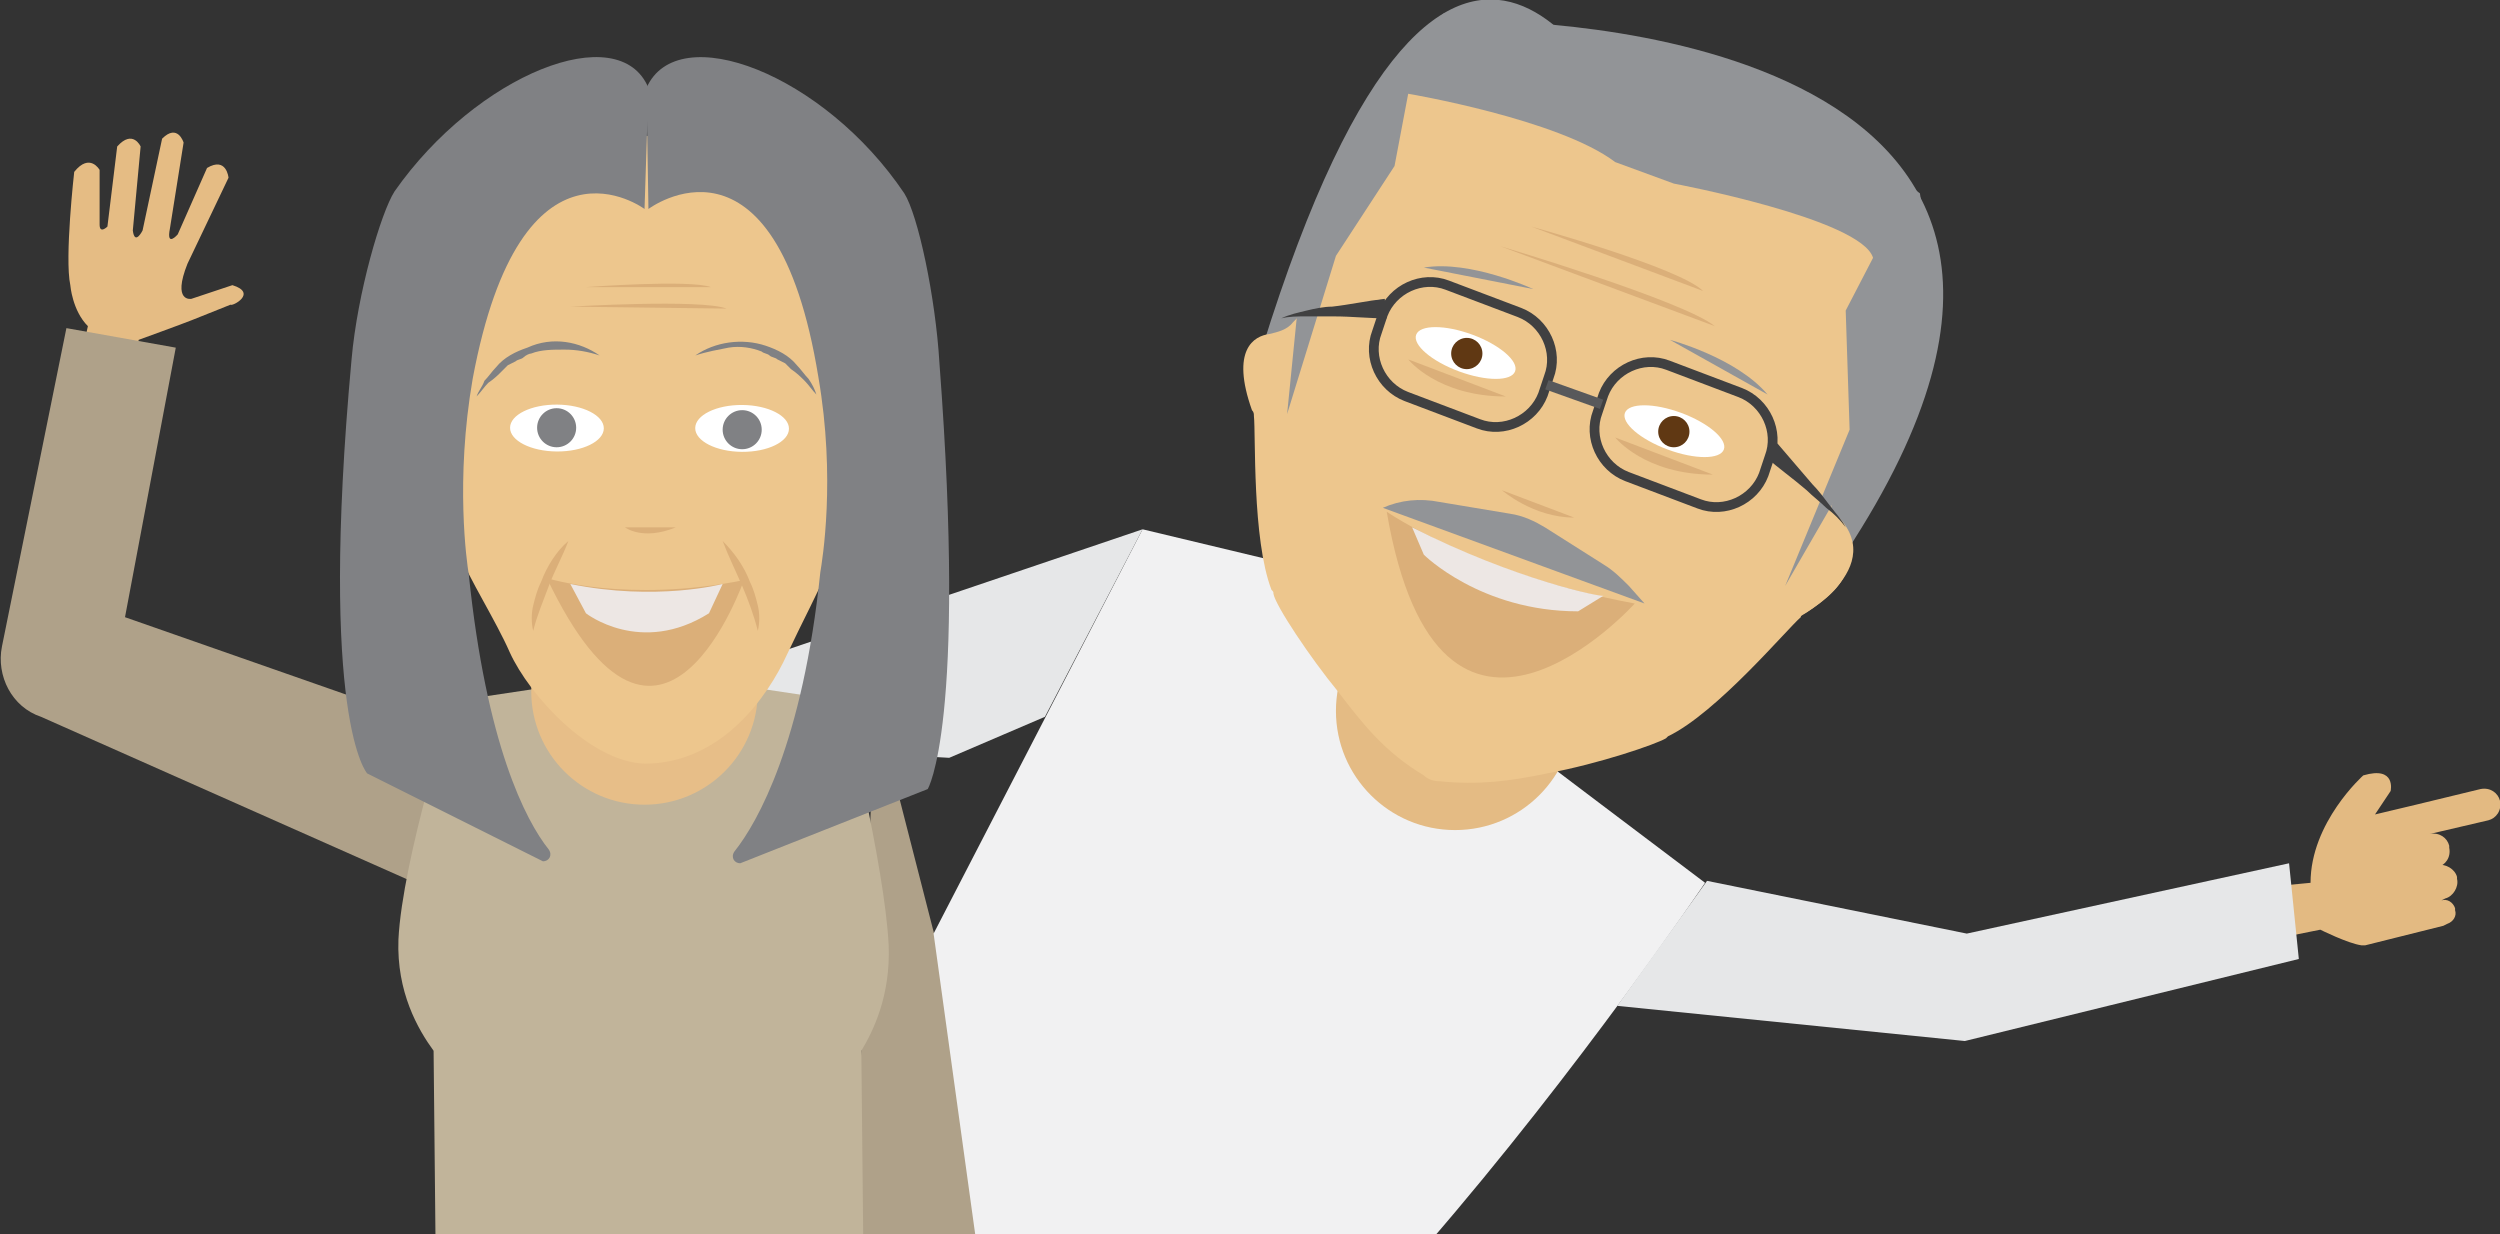 <?xml version="1.0" encoding="utf-8"?>
<!-- Generator: Adobe Illustrator 22.0.1, SVG Export Plug-In . SVG Version: 6.00 Build 0)  -->
<svg version="1.1" id="Layer_1" xmlns="http://www.w3.org/2000/svg" xmlns:xlink="http://www.w3.org/1999/xlink" x="0px" y="0px"
	 width="128px" height="63.2px" viewBox="0 0 128 63.2" style="enable-background:new 0 0 128 63.2;" xml:space="preserve">
<rect x="0" y="0" width="128" height="63.2" fill="#333333" stroke="none"/>
<style type="text/css">
	.st0{fill:#E5BC84;}
	.st1{fill:#AFA189;}
	.st2{fill:#F1F1F2;}
	.st3{fill:#E3BA82;}
	.st4{fill:#E6E7E8;}
	.st5{fill:#C1B49A;}
	.st6{fill:#E7BE88;}
	.st7{fill:#EDC68D;}
	.st8{fill:#FFFFFF;}
	.st9{fill:#808184;}
	.st10{fill:#DBAF79;}
	.st11{fill:#EDE7E4;}
	.st12{fill:#E4BB84;}
	.st13{fill:#929497;}
	.st14{fill:#603813;}
	.st15{fill:none;stroke:#404041;stroke-width:0.5;stroke-miterlimit:10;}
	.st16{fill:#404041;}
	.st17{fill:none;stroke:#58595B;stroke-width:0.5;stroke-miterlimit:10;}
</style>
<g>
	<path class="st0" d="M11.9,14.6l-2.1,0.7c0,0-1,0.2-0.2-1.8l2.1-4.4c0,0-0.1-1.1-1.1-0.5L9.1,12c0,0-0.6,0.7-0.4-0.3l0.7-4.4
		c0,0-0.3-1-1.1-0.2l-1,4.7c0,0-0.4,0.8-0.5,0l0.4-4.3c0,0-0.4-0.9-1.2,0l-0.5,4.1c0,0-0.4,0.4-0.4-0.1l0-2.8c0,0-0.5-0.9-1.3,0.1
		c0,0-0.5,4.4-0.2,5.8c0,0,0.1,1.3,0.9,2.1l-0.2,0.9l2.7,0.3l0.1-0.5l0,0c0,0,2.2-0.8,2.7-1l2-0.8C11.9,15.7,13.2,15,11.9,14.6z"/>
	<path class="st1" d="M3.4,16.8l5.6,1L6.4,31.6l16,5.6l-0.7,8.2L2.1,36.7c-1.5-0.5-2.3-2.1-2-3.6L3.4,16.8z"/>
	<polygon class="st1" points="44.8,36 51.9,63.7 43.7,63.7 	"/>
	<g>
		<g>
			<path class="st2" d="M50,63.7h23.1c7.8-9,14.2-18.5,14.2-18.5L82,41.2L65.6,28.8l-7.1-1.7L47.8,47.8L50,63.7z"/>
		</g>
		<g>
			<path class="st3" d="M118.3,45.2c0-3.1,2.7-5.5,2.7-5.5c1.7-0.5,1.4,0.8,1.4,0.8l-0.8,1.2l2.1-0.5l0,0l3.3-0.8
				c0.5-0.1,0.9,0.2,1,0.6c0.1,0.5-0.2,0.9-0.6,1l-3,0.7c-0.1,0.1-0.2,0.1-0.3,0.1l-0.4,0.1l0,0l0.7-0.2c0.5-0.1,0.9,0.2,1,0.6
				l0,0.1c0.1,0.5-0.2,0.9-0.6,1l-0.6,0.1l0,0l0.6-0.2c0.4-0.1,0.9,0.2,1,0.6l0,0.1c0.1,0.4-0.2,0.9-0.6,1l-0.2,0.1
				c0.3-0.1,0.6,0.1,0.7,0.4l0,0.1c0.1,0.3-0.1,0.6-0.4,0.7l-0.2,0.1l0,0l-4,1c0,0-0.1,0-0.1,0c0,0-0.1,0-0.1,0
				c-0.7-0.1-2.1-0.8-2.1-0.8l-2,0.4l-0.6-2.6L118.3,45.2z"/>
			<polygon class="st4" points="117.7,49.1 117.2,44.2 100.7,47.8 87.4,45.1 82.8,51.5 100.6,53.3 			"/>
		</g>
		<polygon class="st4" points="58.5,27.1 27.5,37.6 48.6,38.8 53.5,36.7 		"/>
	</g>
	<path class="st5" d="M22.3,63.7c7.3,0.1,14.6-0.1,21.9,0l-0.1-9.9h0c0.6-1,1.5-2.8,1.4-5.4c-0.2-4.1-2.3-12.5-2.3-12.5l-4-0.6H27.2
		l-4,0.6c0,0-2.6,8.1-2.8,12.2c-0.1,2.7,1,4.6,1.8,5.7L22.3,63.7z"/>
	<g>
		<circle class="st6" cx="33" cy="35.4" r="5.8"/>
		<path class="st7" d="M43.5,28l-0.8-15.2c-10.8-13.1-19.5-0.1-19.5-0.1l-0.5,15.2c0,0,0.5,0.1,0.8,0.4c0.5,1.3,1.9,3.5,2.6,5.1
			c1,2.2,4.1,5.6,6.9,5.7l0,0c3.9,0,6.3-3.4,7.3-5.6c0.7-1.5,1.7-3.4,2.3-4.8C43,28.1,43.5,28,43.5,28z M32.9,39"/>
		<ellipse transform="matrix(7.344257e-03 -1 1 7.344257e-03 15.716 59.773)" class="st8" cx="38" cy="22" rx="1.2" ry="2.4"/>
		<g>
			<g>
				<g>
					<path class="st9" d="M48.1,18.6c1.4,18.5-0.6,21.8-0.6,21.8l-9.6,3.8c-0.3,0-0.5-0.3-0.3-0.6c1.2-1.5,3.5-5.6,4.4-14.3
						c0.1-0.6,0.8-4.8-0.1-10c-2.2-13.5-8.7-8.6-8.7-8.6l-0.1-6.2c1.6-3.6,9.1-0.7,13.2,5.4C47,11,47.9,15.2,48.1,18.6z"/>
				</g>
			</g>
		</g>
		<g>
			<g>
				<g>
					<path class="st9" d="M18,18.4c-1.7,18.5,0.8,21.2,0.8,21.2l9,4.5c0.3,0,0.5-0.3,0.3-0.6c-1.2-1.5-3.2-5.4-4.1-14.1
						c-0.1-0.6-0.7-4.8,0.2-10C26.7,6,33,10.7,33,10.7l0.2-6.2c-1.5-3.6-8.8-0.7-13,5.3C19.5,10.9,18.3,15,18,18.4z"/>
				</g>
			</g>
		</g>
		<path class="st10" d="M28,29.6c0,0,4.1,1.3,10.1,0.1C38.1,29.6,33.9,42,28,29.6z"/>
		<path class="st11" d="M29.2,29.9l0.8,1.5c0,0,2.8,2.2,6.3,0l0.7-1.5C37,29.9,33.6,30.8,29.2,29.9z"/>
		<circle class="st9" cx="38" cy="22" r="1"/>
		<path class="st10" d="M32,27c0,0,0.9,0.7,2.6,0"/>
		<path class="st9" d="M35.6,18.2c1-0.7,2.4-0.9,3.6-0.5c0.6,0.2,1.2,0.5,1.6,1c0.2,0.2,0.4,0.5,0.6,0.7c0.2,0.3,0.3,0.5,0.4,0.8
			c-0.2-0.2-0.4-0.5-0.6-0.7c-0.2-0.2-0.4-0.4-0.7-0.6c-0.1-0.1-0.2-0.2-0.3-0.3l-0.4-0.2c-0.1-0.1-0.3-0.1-0.4-0.2
			c-0.1-0.1-0.3-0.1-0.4-0.2c-0.5-0.2-1.1-0.3-1.7-0.2C36.8,17.9,36.2,18,35.6,18.2z"/>
		<path class="st9" d="M30.7,18.2c-0.6-0.2-1.2-0.3-1.8-0.3c-0.6,0-1.2,0-1.7,0.2c-0.1,0-0.3,0.1-0.4,0.2c-0.1,0.1-0.3,0.1-0.4,0.2
			l-0.4,0.2c-0.1,0.1-0.2,0.2-0.3,0.3c-0.2,0.2-0.4,0.4-0.7,0.6c-0.2,0.2-0.4,0.5-0.6,0.7c0.1-0.3,0.3-0.5,0.4-0.8
			c0.2-0.2,0.4-0.5,0.6-0.7c0.4-0.5,1-0.8,1.6-1C28.3,17.2,29.7,17.5,30.7,18.2z"/>
		<ellipse transform="matrix(7.344257e-03 -1 1 7.344257e-03 6.406 50.255)" class="st8" cx="28.5" cy="21.9" rx="1.2" ry="2.4"/>
		<circle class="st9" cx="28.5" cy="21.9" r="1"/>
		<path class="st10" d="M29.2,15.7c0,0,6.7-0.4,8,0.1"/>
		<path class="st10" d="M30,14.7c0,0,5.3-0.4,6.4,0"/>
		<g>
			<path class="st10" d="M29.1,27.7c-0.3,0.8-0.7,1.5-1,2.3c-0.3,0.8-0.6,1.5-0.8,2.3c-0.1-0.4-0.1-0.9,0-1.3
				c0.1-0.4,0.2-0.8,0.4-1.2C28,29,28.5,28.2,29.1,27.7z"/>
		</g>
		<g>
			<path class="st10" d="M37,27.7c0.6,0.6,1.1,1.3,1.4,2.1c0.2,0.4,0.3,0.8,0.4,1.2c0.1,0.4,0.1,0.9,0,1.3c-0.2-0.8-0.5-1.6-0.8-2.3
				C37.7,29.3,37.3,28.5,37,27.7z"/>
		</g>
	</g>
	<g>
		<circle class="st12" cx="74.5" cy="36.4" r="6.1"/>
		<path class="st13" d="M76.4,1.1c0,0,36,0,18.1,27.2"/>
		<path class="st13" d="M83.3,6.5c0,0-8.8-20.6-18.7,11.4"/>
		<path class="st7" d="M68.5,35.4c-1.4-1.7-3.2-4.4-3.3-5c0-0.1,0-0.1-0.1-0.2c-1-2.6-0.8-8-0.9-8.9c0-0.1,0-0.2-0.1-0.3
			c-1.1-3.1,0.1-3.8,0.9-3.9c0.4-0.1,0.9-0.2,1.2-0.6l0.2-0.2c0.2-0.2,0.4-0.5,0.5-0.8c0.4-1.6,2-6.8,3.4-10.1c0,0,0,0,0,0
			c1-3,6.7-2.9,9-2.6c0.1,0,0.3,0.1,0.4,0.1l12.7,4.7c0.1,0.1,0.3,0.1,0.4,0.2c1.9,1.2,6.4,4.9,5.1,7.8c0,0,0,0,0,0
			c-1.1,3.5-3.3,8.4-4,9.9c-0.1,0.3-0.2,0.6-0.2,0.9l0,0.2c0,0.4,0.2,0.8,0.5,1.2c0.5,0.6,1,1.9-1.8,3.6c-0.1,0-0.2,0.1-0.2,0.2
			c-0.7,0.6-4.3,4.9-6.8,6.1c0,0-0.1,0.1-0.1,0.1c-0.5,0.3-3.4,1.3-6.1,1.8c-1.9,0.4-3.5,0.6-5.5,0.4l0,0c-0.3,0-0.6-0.1-0.8-0.3
			c0,0,0,0,0,0C70.9,38.5,69.8,37.1,68.5,35.4z"/>
		<path class="st7" d="M92.1,31.6c0,0,5.2-2.8,1.4-5.7"/>
		<path class="st10" d="M71,26.2c0,0,4.6,3.2,12.7,4.7C83.7,30.9,73.7,42,71,26.2z"/>
		<path class="st11" d="M72.3,27l0.6,1.4c0,0,2.9,2.9,7.9,2.9l1.3-0.8C82.1,30.6,77.6,29.7,72.3,27z"/>
		<ellipse transform="matrix(0.347 -0.938 0.938 0.347 32.003 82.237)" class="st8" cx="75.1" cy="18.1" rx="1" ry="2.7"/>
		<circle class="st14" cx="75.1" cy="18.1" r="0.8"/>
		<ellipse transform="matrix(0.347 -0.938 0.938 0.347 35.261 94.795)" class="st8" cx="85.7" cy="22.1" rx="1" ry="2.7"/>
		<path class="st10" d="M76.9,25.1c0,0,1.6,1.4,3.7,1.4"/>
		<circle class="st14" cx="85.7" cy="22.1" r="0.8"/>
		<path class="st13" d="M65.9,21.2l2.5-8.1l3-4.6l0.7-3.7c0,0,7.7,1.3,10.6,3.5l3,1.1c0,0,9.6,1.8,10.2,3.8l-1.4,2.7l0.2,6.1l-3.3,8
			l2.6-4.5l5-10.9l-0.7-4.7l-6.7-5.1L86.4,4l-7.5-2.6l-5-0.7l-3.2,3.5l-3.6,8.9l-0.7,3.1L65.9,21.2z"/>
		<path class="st13" d="M70.8,26L70.8,26c0.9-0.4,1.9-0.5,2.9-0.3l3.6,0.6c0.7,0.1,1.3,0.4,1.8,0.7l3,1.9c0.5,0.3,0.9,0.7,1.3,1.1
			l0.8,0.9"/>
		<path class="st13" d="M85.5,17.4c0,0,3.4,0.9,5,2.8"/>
		<path class="st13" d="M78.5,14.8c0,0-3.2-1.5-5.6-1.1"/>
		<path class="st10" d="M82.7,22.4c0,0,1.5,1.9,5,1.9"/>
		<path class="st10" d="M72.1,18.4c0,0,1.5,1.9,5,1.9"/>
		<path class="st15" d="M87,25.8l-3.7-1.4c-1.3-0.5-2-2-1.5-3.3l0.3-0.9c0.5-1.3,2-2,3.3-1.5l3.7,1.4c1.3,0.5,2,2,1.5,3.3l-0.3,0.9
			C89.8,25.6,88.3,26.3,87,25.8z"/>
		<g>
			<path class="st16" d="M91,22.7c0.6,0.7,1.2,1.4,1.8,2.1c0.3,0.3,0.6,0.7,0.9,1.1c0.3,0.4,0.6,0.7,0.8,1.1c-0.3-0.4-0.6-0.7-1-1
				c-0.3-0.3-0.7-0.6-1-0.9c-0.7-0.6-1.4-1.1-2.1-1.7L91,22.7z"/>
		</g>
		<path class="st15" d="M72,20.3l3.7,1.4c1.3,0.5,2.8-0.2,3.3-1.5l0.3-0.9c0.5-1.3-0.2-2.8-1.5-3.3l-3.7-1.4
			c-1.3-0.5-2.8,0.2-3.3,1.5L70.5,17C70,18.3,70.7,19.8,72,20.3z"/>
		<g>
			<path class="st16" d="M71,16.3c-0.9,0-1.8-0.1-2.7-0.1c-0.5,0-0.9,0-1.4,0c-0.5,0-0.9,0-1.3,0.1c0.4-0.2,0.9-0.3,1.3-0.4
				c0.4-0.1,0.9-0.2,1.3-0.2c0.9-0.1,1.8-0.3,2.7-0.4L71,16.3z"/>
		</g>
		<line class="st17" x1="79.2" y1="19.7" x2="82" y2="20.7"/>
		<path class="st10" d="M76.8,12.6c0,0,9.4,2.8,11,4.1"/>
		<path class="st10" d="M78.4,11.6c0,0,7.6,2.1,8.8,3.3"/>
	</g>
</g>
</svg>
